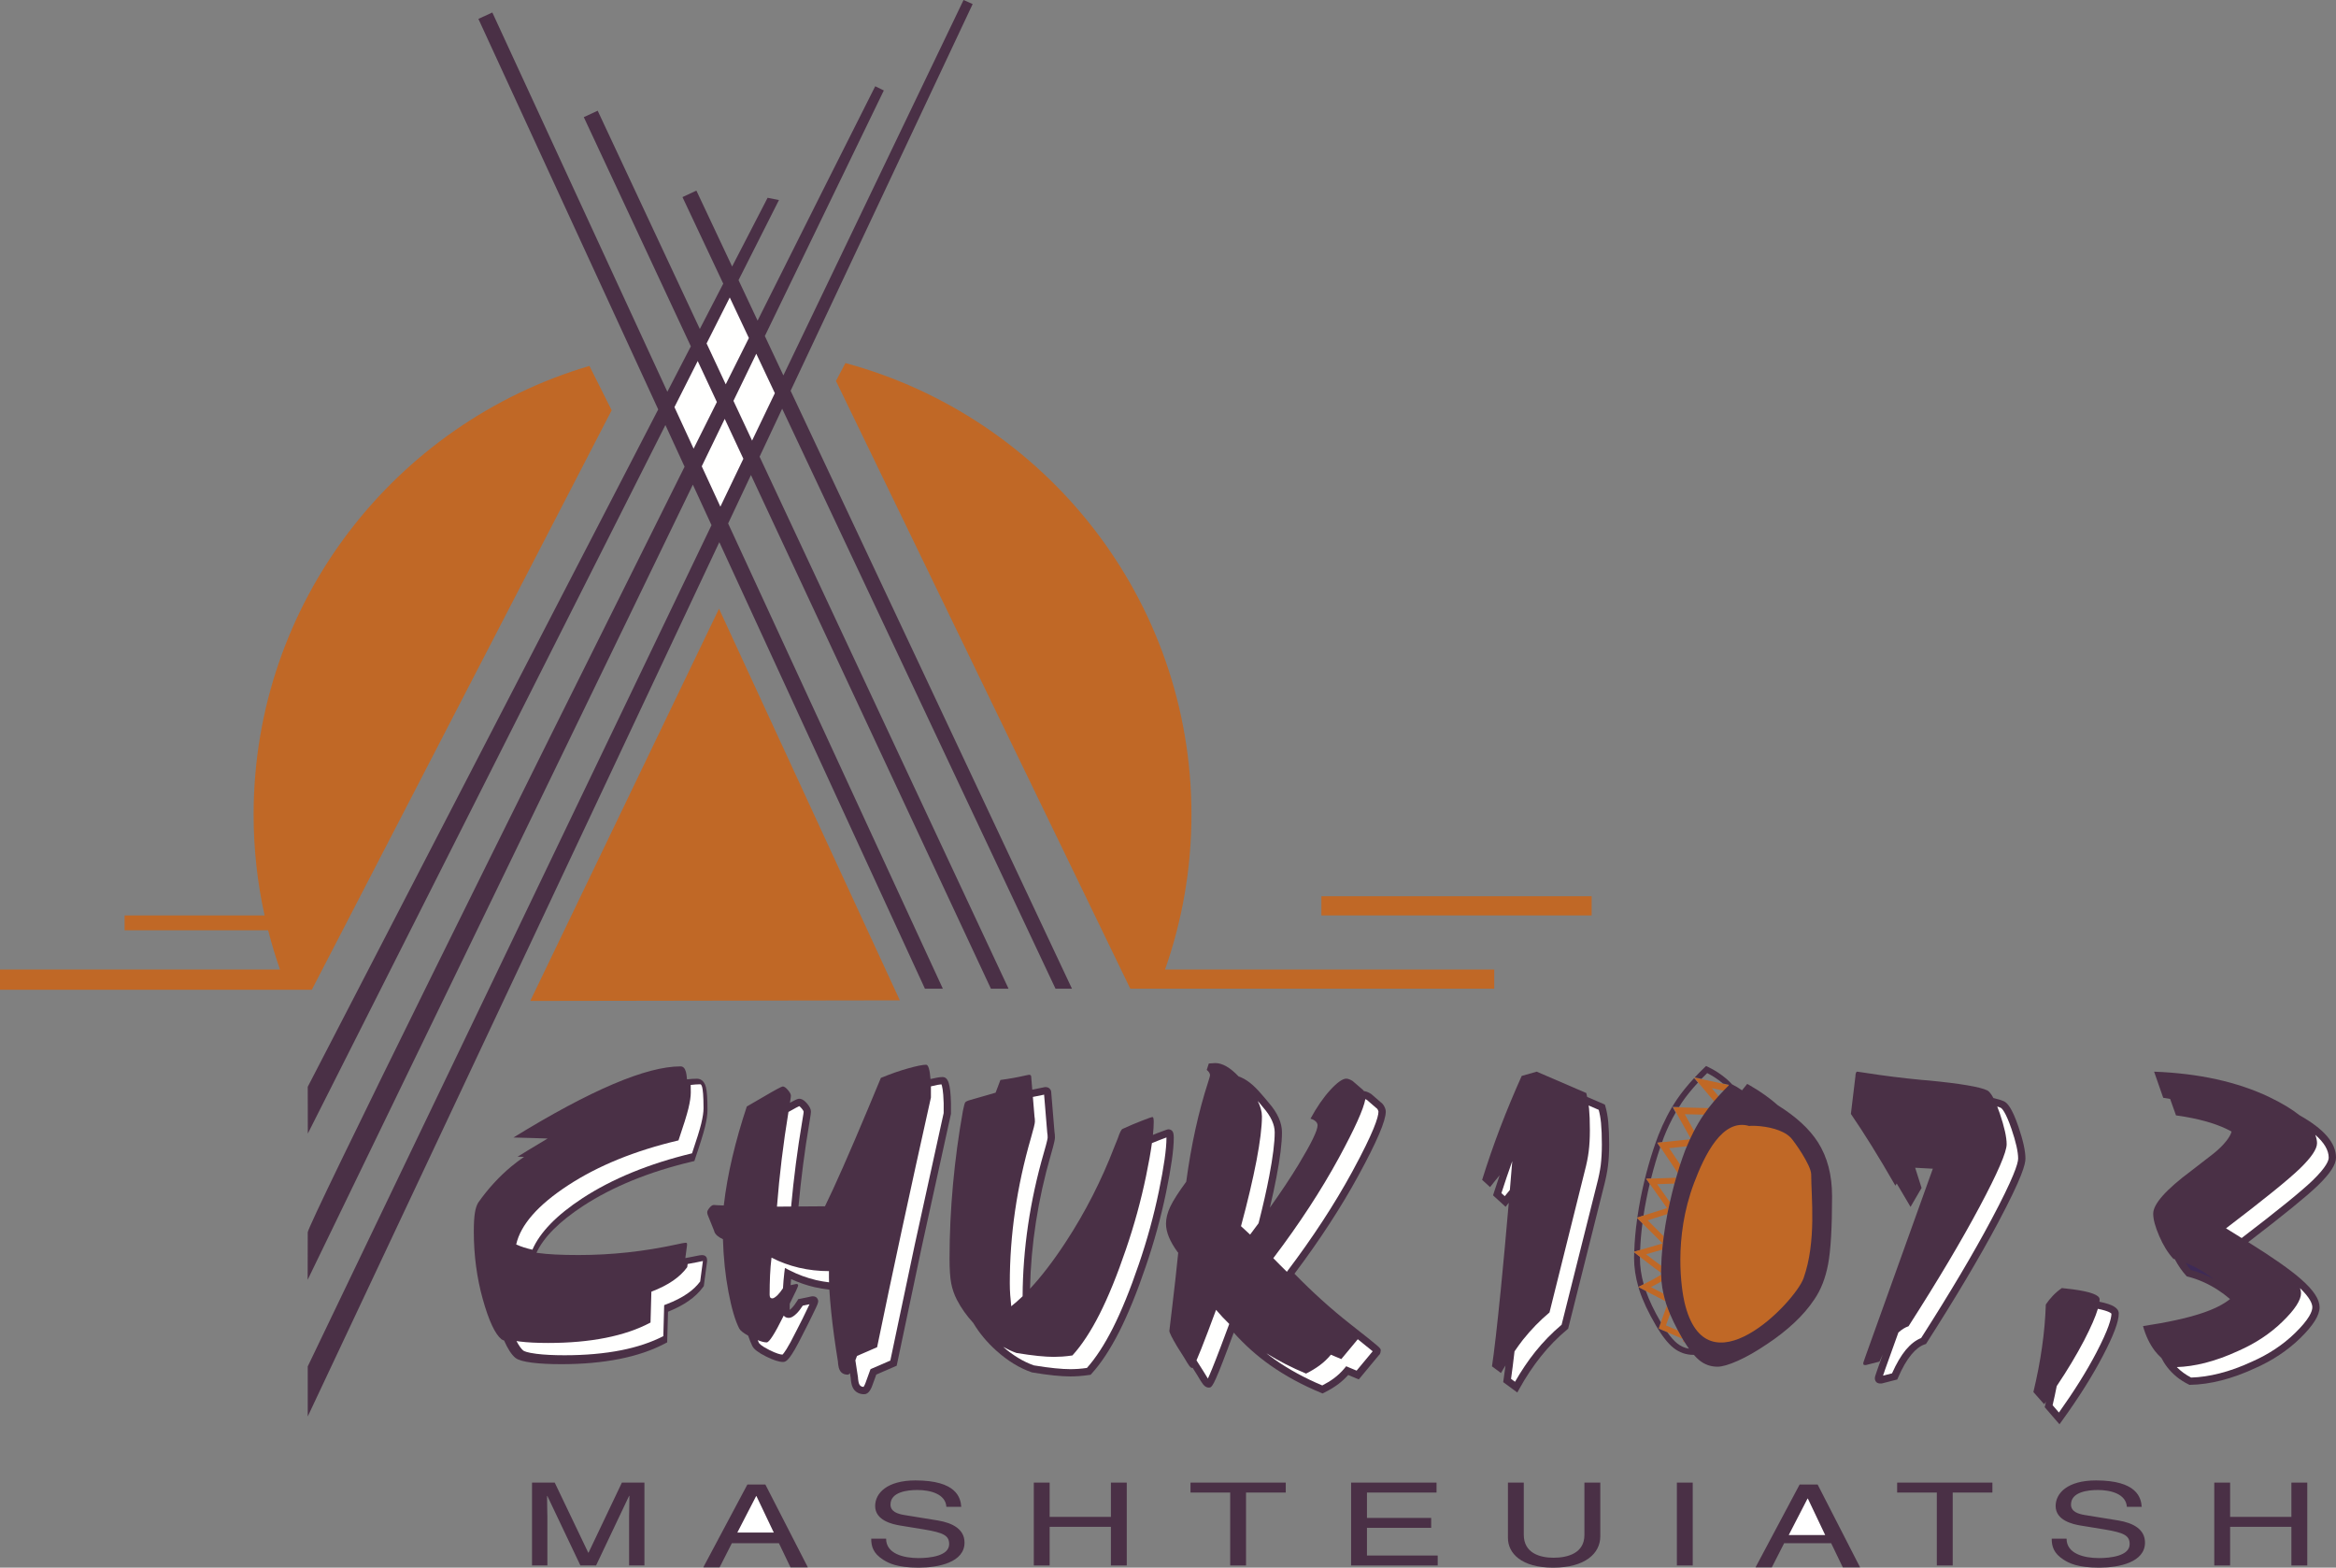 <svg xmlns="http://www.w3.org/2000/svg" width="228" height="153" viewBox="0 0 228 153"><rect x="0" y="0" width="228" height="153" fill="#808080" stroke="none"/><g fill="none" fill-rule="evenodd"><polygon fill="#4A3046" points="185.167 144.7 194.463 144.7 194.463 145.669 190.59 145.669 190.59 152.787 189.04 152.787 189.04 145.669 185.167 145.669"/><path fill="#4A3046" d="M207.588,147.064 C207.508,145.814 206.041,145.421 204.748,145.421 C203.778,145.421 202.135,145.611 202.135,146.841 C202.135,147.528 202.819,147.753 203.488,147.864 L206.758,148.395 C208.242,148.644 209.357,149.272 209.357,150.555 C209.357,152.472 206.841,153 204.877,153 C202.757,153 201.926,152.548 201.418,152.225 C200.445,151.604 200.253,150.927 200.253,150.173 L201.703,150.173 C201.703,151.636 203.396,152.065 204.863,152.065 C205.978,152.065 207.86,151.863 207.86,150.702 C207.86,149.859 207.302,149.588 205.418,149.272 L203.074,148.889 C202.325,148.767 200.636,148.395 200.636,146.985 C200.636,145.726 201.801,144.486 204.574,144.486 C208.577,144.486 208.974,146.174 209.037,147.064 L207.588,147.064 Z"/><polygon fill="#4A3046" points="223.646 144.7 225.197 144.7 225.197 152.787 223.646 152.787 223.646 149.015 217.666 149.015 217.666 152.787 216.12 152.787 216.12 144.7 217.666 144.7 217.666 148.045 223.646 148.045"/><path fill="#4A3046" d="M156.972,109.523 C156.915,108.939 156.819,108.412 156.687,107.961 L156.637,107.803 L156.486,107.737 L154.912,107.06 C154.885,106.931 154.858,106.795 154.824,106.678 L149.985,104.591 L148.523,105.008 C147.773,106.678 147.072,108.362 146.423,110.058 C145.776,111.755 145.191,113.454 144.661,115.15 L145.435,115.86 C145.712,115.503 146.026,115.114 146.369,114.705 C146.171,115.29 145.974,115.874 145.792,116.45 L145.727,116.662 L145.891,116.817 L146.668,117.523 L146.951,117.783 L147.188,117.479 C147.21,117.452 147.237,117.422 147.26,117.392 C146.99,120.512 146.732,123.343 146.48,125.881 C146.116,129.503 145.831,131.993 145.621,133.353 L146.5,134.003 C146.638,133.75 146.794,133.514 146.94,133.27 C146.869,133.82 146.805,134.296 146.748,134.679 L146.715,134.889 L146.886,135.017 L147.768,135.664 L148.093,135.905 L148.292,135.549 C148.924,134.4 149.638,133.33 150.408,132.367 C151.17,131.409 152.034,130.529 152.966,129.751 L153.055,129.677 L153.083,129.566 L156.544,115.78 C156.727,115.081 156.862,114.418 156.939,113.816 C157.02,113.197 157.058,112.484 157.058,111.701 C157.058,110.854 157.026,110.121 156.972,109.523"/><path fill="#FFFFFE" d="M146.869 116.745 146.542 116.447C146.869 115.42 147.226 114.377 147.6 113.331 147.52 114.291 147.443 115.224 147.367 116.138 147.198 116.343 147.023 116.552 146.869 116.745M156.236 113.727C156.159 114.298 156.032 114.929 155.852 115.606 155.852 115.61 152.72 128.093 152.417 129.293 151.483 130.082 150.616 130.964 149.847 131.928 149.132 132.821 148.474 133.808 147.869 134.859L147.482 134.572C147.581 133.9 147.693 132.999 147.822 131.89 148.089 131.507 148.352 131.125 148.636 130.767 149.424 129.78 150.287 128.886 151.235 128.093L154.676 114.295C154.858 113.612 154.987 112.972 155.061 112.375 155.137 111.776 155.176 111.089 155.176 110.308 155.176 109.461 155.149 108.748 155.095 108.169 155.085 108.071 155.066 107.986 155.055 107.893L156.038 108.317C156.14 108.69 156.217 109.113 156.264 109.592 156.319 110.165 156.346 110.875 156.346 111.701 156.346 112.454 156.307 113.137 156.236 113.727"/><path fill="#4A3046" d="M197.001,109.952 C196.359,108.075 195.904,107.652 195.62,107.499 C195.386,107.385 195.026,107.273 194.562,107.164 C194.353,106.774 194.155,106.525 193.971,106.424 C193.273,106.079 191.342,105.752 188.175,105.446 C187.937,105.432 187.748,105.419 187.612,105.402 C185.727,105.224 183.849,104.99 181.978,104.695 C181.546,104.626 181.307,104.591 181.269,104.591 C181.181,104.591 181.129,104.703 181.099,104.927 L181.099,105.005 L180.652,108.717 C181.274,109.625 181.953,110.662 182.679,111.832 C183.404,112.995 184.176,114.292 184.996,115.721 L185.122,115.502 C185.459,116.06 185.802,116.641 186.165,117.263 L186.472,117.791 L186.78,117.263 L187.472,116.075 L187.552,115.942 L187.503,115.792 L186.925,113.97 L188.65,114.063 L182.151,132.171 C182.052,132.461 181.978,132.668 181.931,132.802 C181.881,132.933 181.86,133.015 181.86,133.058 C181.86,133.114 181.865,133.155 181.889,133.182 C181.91,133.209 181.95,133.223 182.008,133.223 L182.132,133.223 L183.44,132.889 C183.547,132.644 183.653,132.414 183.763,132.193 L183.306,133.474 C183.302,133.479 183.234,133.682 183.234,133.682 C183.173,133.87 183.121,134.02 183.085,134.118 C183.016,134.305 182.991,134.409 182.991,134.501 C182.991,134.637 183.024,134.752 183.096,134.843 C183.173,134.955 183.321,135.025 183.494,135.025 L183.617,135.025 L183.662,135.025 L183.705,135.014 L185.008,134.679 L185.178,134.635 L185.248,134.476 C185.662,133.512 186.101,132.748 186.557,132.201 C186.986,131.685 187.426,131.35 187.862,131.207 L187.981,131.166 L188.051,131.059 C190.9,126.608 193.238,122.669 195.002,119.356 C197.408,114.83 197.688,113.602 197.688,113.074 C197.688,112.337 197.463,111.315 197.001,109.952"/><path fill="#FFFFFE" d="M194.369,119.026 C192.628,122.301 190.32,126.193 187.507,130.59 C186.987,130.795 186.486,131.18 186.008,131.75 C185.541,132.316 185.09,133.086 184.667,134.037 L183.788,134.26 C183.821,134.165 183.86,134.05 183.91,133.906 L183.975,133.706 C183.975,133.709 184.514,132.212 185.288,130.05 C185.612,129.759 185.942,129.549 186.28,129.437 C189.139,124.977 191.447,121.093 193.21,117.786 C194.973,114.481 195.855,112.443 195.855,111.678 C195.855,110.984 195.63,109.985 195.189,108.677 C195.1,108.426 195.017,108.199 194.935,107.991 C195.075,108.035 195.2,108.081 195.292,108.127 C195.38,108.175 195.743,108.48 196.325,110.179 C196.76,111.448 196.976,112.425 196.976,113.075 C196.976,113.557 196.523,114.98 194.369,119.026"/><path fill="#4A3046" d="M204.912,127.048 C204.921,126.965 204.929,126.886 204.929,126.815 C204.929,126.399 204.064,126.072 202.325,125.837 C201.863,125.78 201.507,125.739 201.242,125.711 C200.903,125.946 200.616,126.197 200.366,126.46 C200.111,126.725 199.885,127.009 199.677,127.315 C199.633,128.678 199.512,130.065 199.308,131.475 C199.111,132.885 198.828,134.348 198.465,135.861 L199.516,137.052 C199.577,136.967 199.627,136.888 199.687,136.806 C199.66,136.927 199.638,137.041 199.611,137.164 L199.566,137.339 L199.687,137.475 L200.714,138.666 L201.012,139.007 L201.275,138.641 C202.887,136.41 204.22,134.296 205.234,132.353 C206.286,130.347 206.797,128.987 206.797,128.2 C206.797,127.664 206.225,127.312 204.912,127.048"/><path fill="#FFFFFE" d="M204.602,132.03 C203.66,133.832 202.429,135.793 200.957,137.86 L200.341,137.147 C200.49,136.514 200.621,135.894 200.742,135.279 C201.791,133.714 202.687,132.22 203.423,130.808 C204.094,129.507 204.535,128.492 204.758,127.738 C205.841,127.957 206.052,128.17 206.083,128.214 C206.077,128.673 205.818,129.705 204.602,132.03"/><path fill="#4A3046" d="M224.602,124.859 C223.539,123.92 221.795,122.7 219.433,121.232 C222.839,118.624 225.13,116.761 226.221,115.71 C227.418,114.551 228,113.661 228,112.983 C228,111.547 226.827,110.187 224.449,108.853 C223.702,108.256 222.717,107.661 221.482,107.068 C218.367,105.585 214.625,104.76 210.246,104.592 L211.136,107.142 C211.373,107.175 211.587,107.218 211.812,107.256 L212.313,108.658 L212.384,108.86 L212.595,108.89 C214.488,109.163 216.07,109.595 217.296,110.173 C217.488,110.263 217.652,110.351 217.806,110.436 C217.746,110.684 217.587,110.974 217.334,111.307 C216.996,111.744 216.559,112.179 216.016,112.609 C215.502,113.012 214.79,113.564 213.883,114.259 C211.4,116.108 210.159,117.506 210.159,118.452 C210.159,119.009 210.357,119.738 210.746,120.634 C211.131,121.53 211.587,122.27 212.121,122.854 C212.17,122.868 212.219,122.887 212.271,122.902 C212.598,123.521 212.962,124.046 213.368,124.494 L213.439,124.573 L213.543,124.597 C214.544,124.851 215.523,125.285 216.46,125.889 C216.873,126.155 217.27,126.454 217.659,126.785 C217.015,127.307 216.089,127.776 214.839,128.186 C213.434,128.651 211.549,129.063 209.164,129.426 C209.428,130.371 209.813,131.18 210.324,131.849 C210.513,132.095 210.725,132.316 210.952,132.526 C211.125,132.848 211.312,133.156 211.527,133.433 C212.076,134.14 212.779,134.709 213.62,135.12 L213.697,135.159 L213.784,135.156 C214.735,135.14 215.752,134.995 216.801,134.728 C217.85,134.463 218.96,134.062 220.091,133.537 C221.787,132.791 223.27,131.808 224.498,130.612 C225.778,129.36 226.398,128.371 226.398,127.586 C226.398,126.815 225.811,125.924 224.602,124.859"/><path fill="#FFFFFE" d="M227.288,112.984 C227.288,113.246 227.085,113.884 225.724,115.203 C224.633,116.255 222.295,118.152 218.792,120.829 C218.312,120.526 217.809,120.211 217.266,119.883 C220.949,117.078 223.347,115.138 224.471,114.054 C225.586,112.972 226.148,112.148 226.148,111.577 C226.148,111.301 226.08,111.029 225.978,110.755 C226.837,111.506 227.288,112.252 227.288,112.984"/><path fill="#3E2A56" d="M213.31,123.248 C213.94,123.496 214.554,123.805 215.159,124.19 C215.46,124.384 215.757,124.603 216.049,124.826 C215.329,124.444 214.587,124.149 213.834,123.947 C213.653,123.739 213.477,123.502 213.31,123.248"/><path fill="#FFFFFE" d="M223.998,130.108 C222.834,131.243 221.421,132.18 219.8,132.893 C218.702,133.403 217.633,133.788 216.625,134.041 C215.661,134.288 214.736,134.421 213.861,134.447 C213.329,134.173 212.859,133.832 212.461,133.425 C213.326,133.398 214.246,133.264 215.214,133.02 C216.257,132.753 217.339,132.365 218.454,131.849 C220.136,131.111 221.578,130.159 222.779,128.986 C223.982,127.817 224.586,126.892 224.586,126.209 C224.586,126.056 224.551,125.891 224.487,125.719 C225.465,126.657 225.69,127.246 225.69,127.585 C225.69,127.985 225.396,128.743 223.998,130.108"/><path fill="#4A3046" d="M61.401 152.787 61.401 148.01C61.401 147.775 61.432 146.751 61.432 145.996L61.401 145.996 58.178 152.787 56.649 152.787 53.426 146.008 53.394 146.008C53.394 146.751 53.426 147.775 53.426 148.01L53.426 152.787 51.927 152.787 51.927 144.7 54.144 144.7 57.414 151.536 57.445 151.536 60.698 144.7 62.899 144.7 62.899 152.787 61.401 152.787ZM92.369 147.064C92.29 145.814 90.823 145.421 89.531 145.421 88.558 145.421 86.915 145.611 86.915 146.841 86.915 147.528 87.602 147.753 88.271 147.864L91.54 148.395C93.022 148.644 94.14 149.272 94.14 150.555 94.14 152.472 91.622 153 89.658 153 87.537 153 86.708 152.548 86.199 152.225 85.225 151.604 85.034 150.927 85.034 150.173L86.486 150.173C86.486 151.636 88.176 152.065 89.644 152.065 90.758 152.065 92.641 151.863 92.641 150.702 92.641 149.859 92.082 149.588 90.201 149.272L87.856 148.889C87.108 148.767 85.417 148.395 85.417 146.985 85.417 145.726 86.582 144.486 89.356 144.486 93.359 144.486 93.757 146.174 93.821 147.064L92.369 147.064Z"/><polygon fill="#4A3046" points="108.428 144.7 109.975 144.7 109.975 152.787 108.428 152.787 108.428 149.015 102.448 149.015 102.448 152.787 100.902 152.787 100.902 144.7 102.448 144.7 102.448 148.045 108.428 148.045"/><polygon fill="#4A3046" points="116.197 144.7 125.493 144.7 125.493 145.669 121.616 145.669 121.616 152.787 120.07 152.787 120.07 145.669 116.197 145.669"/><polygon fill="#4A3046" points="140.323 152.787 131.871 152.787 131.871 144.7 140.21 144.7 140.21 145.669 133.42 145.669 133.42 148.146 139.686 148.146 139.686 149.113 133.42 149.113 133.42 151.817 140.323 151.817"/><path fill="#4A3046" d="M156.192,144.7 L156.192,149.949 C156.192,151.604 154.722,153 151.583,153 C148.503,153 147.179,151.604 147.179,150.097 L147.179,144.7 L148.726,144.7 L148.726,149.791 C148.726,151.546 150.242,152.032 151.629,152.032 C153.05,152.032 154.643,151.571 154.643,149.812 L154.643,144.7 L156.192,144.7 Z"/><polygon fill="#4A3046" points="163.668 152.787 165.216 152.787 165.216 144.699 163.668 144.699"/><path fill="#4A3046" d="M68.495,122.495 C68.416,122.495 68.273,122.508 67.543,122.663 C67.326,122.713 67.107,122.746 66.891,122.788 L67.056,121.538 L67.056,121.416 C67.056,121.361 67.046,121.328 67.026,121.315 C67.006,121.3 66.962,121.292 66.894,121.292 C66.813,121.292 66.519,121.348 66.018,121.457 C62.855,122.144 59.679,122.488 56.489,122.488 C54.779,122.488 53.448,122.423 52.499,122.286 C52.451,122.281 52.408,122.27 52.361,122.265 C53.061,120.757 54.577,119.227 56.91,117.7 C59.799,115.811 63.389,114.349 67.578,113.36 L67.771,113.318 L67.832,113.131 C68.331,111.671 68.649,110.641 68.81,109.988 C68.974,109.308 69.053,108.767 69.053,108.331 C69.053,107.237 69.003,106.508 68.9,106.105 C68.715,105.386 68.273,105.28 68.026,105.28 C67.72,105.28 67.391,105.303 67.052,105.342 C67.029,105.045 66.997,104.801 66.954,104.638 C66.86,104.266 66.683,104.077 66.426,104.077 C64.743,104.077 62.545,104.656 59.829,105.814 C57.113,106.97 53.877,108.704 50.117,111.018 C50.674,111.031 51.291,111.048 51.97,111.069 C52.438,111.083 52.937,111.099 53.451,111.116 C52.824,111.488 52.187,111.867 51.531,112.271 L50.519,112.891 C50.519,112.891 50.839,112.902 51.146,112.908 C50.714,113.211 50.298,113.519 49.91,113.842 C48.707,114.844 47.627,116.021 46.674,117.376 C46.523,117.621 46.416,117.96 46.348,118.392 C46.278,118.826 46.245,119.429 46.245,120.2 C46.245,122.503 46.537,124.701 47.12,126.793 C47.705,128.886 48.311,130.188 48.936,130.704 C49.001,130.751 49.094,130.795 49.201,130.835 C49.559,131.647 49.924,132.215 50.31,132.529 C50.597,132.745 51.113,132.889 51.948,132.996 C52.708,133.091 53.66,133.141 54.778,133.141 C56.846,133.141 58.752,132.971 60.445,132.635 C62.149,132.3 63.659,131.783 64.936,131.106 L65.118,131.01 L65.124,130.803 L65.2,128.022 C65.968,127.711 66.634,127.367 67.17,126.995 C67.771,126.583 68.265,126.11 68.639,125.592 L68.692,125.521 L68.704,125.433 L69.009,123.138 L69.013,123.114 L69.013,123.09 L69.013,122.97 C69.013,122.75 68.913,122.636 68.829,122.579 C68.72,122.503 68.594,122.495 68.495,122.495"/><path fill="#FFFFFE" d="M68.351 105.823C68.442 105.823 68.501 105.983 68.536 106.117 68.595 106.352 68.667 106.899 68.667 108.169 68.667 108.543 68.592 109.046 68.443 109.661 68.298 110.255 67.993 111.239 67.545 112.561 63.359 113.569 59.758 115.043 56.844 116.947 54.321 118.6 52.695 120.281 51.965 121.967 51.376 121.836 50.843 121.669 50.382 121.456 50.816 119.534 52.503 117.61 55.441 115.688 58.379 113.766 61.973 112.304 66.222 111.3 66.711 109.868 67.033 108.829 67.19 108.187 67.345 107.545 67.423 107.022 67.423 106.615 67.423 106.35 67.42 106.107 67.414 105.888 67.742 105.85 68.059 105.823 68.351 105.823M68.338 125.072C68.016 125.504 67.601 125.903 67.089 126.252 66.548 126.63 65.86 126.98 65.047 127.293L64.826 127.377 64.819 127.613 64.743 130.407C63.568 131.008 62.189 131.472 60.631 131.78 58.984 132.106 57.124 132.27 55.102 132.27 54.017 132.27 53.093 132.223 52.363 132.13 51.426 132.013 51.152 131.868 51.076 131.813 50.901 131.669 50.674 131.388 50.411 130.883 50.512 130.898 50.607 130.915 50.719 130.928 51.473 131.023 52.401 131.07 53.503 131.07 55.555 131.07 57.42 130.905 59.1 130.573 60.778 130.241 62.244 129.743 63.493 129.077L63.576 126.067C64.416 125.744 65.122 125.384 65.692 124.991 66.263 124.597 66.724 124.158 67.077 123.669L67.116 123.365C67.418 123.308 67.72 123.259 68.019 123.193 68.302 123.133 68.483 123.098 68.605 123.073L68.338 125.072Z"/><path fill="#4A3046" d="M91.991,105.117 C91.736,105.117 91.347,105.181 90.82,105.31 C90.748,104.387 90.606,103.916 90.39,103.916 C90.077,103.916 89.501,104.03 88.664,104.262 C87.826,104.493 86.93,104.807 85.976,105.2 C85.703,105.864 85.294,106.845 84.749,108.144 C82.883,112.602 81.472,115.797 80.519,117.731 L77.934,117.749 C78.186,115.033 78.532,112.312 78.987,109.636 C79.131,108.789 79.151,108.59 79.151,108.502 C79.151,108.261 79.03,108.008 78.772,107.705 C78.599,107.502 78.331,107.235 78.003,107.235 C77.908,107.235 77.805,107.242 77.101,107.631 C77.162,107.248 77.196,107.019 77.196,106.948 C77.196,106.8 77.096,106.61 76.9,106.38 C76.704,106.151 76.538,106.036 76.403,106.036 C76.294,106.036 75.651,106.38 74.475,107.073 C73.825,107.453 73.297,107.759 72.89,107.991 C72.332,109.671 71.862,111.318 71.48,112.933 C71.098,114.547 70.82,116.119 70.642,117.652 C70.452,117.652 70.247,117.644 70.029,117.627 C69.811,117.611 69.689,117.603 69.661,117.603 C69.54,117.603 69.402,117.693 69.252,117.876 C69.103,118.056 69.028,118.198 69.028,118.302 C69.028,118.354 69.031,118.398 69.039,118.438 C69.045,118.476 69.055,118.516 69.068,118.554 L69.703,120.132 C69.703,120.145 69.709,120.173 69.723,120.214 C69.832,120.495 70.111,120.741 70.561,120.943 C70.615,122.769 70.795,124.485 71.1,126.091 C71.403,127.694 71.754,128.883 72.148,129.655 C72.248,129.857 72.547,130.092 73.021,130.355 C73.151,130.737 73.288,131.09 73.43,131.369 C73.588,131.687 74.014,132.013 74.767,132.389 C75.488,132.748 76.032,132.925 76.432,132.925 C76.753,132.925 77.121,132.718 78.378,130.18 C78.625,129.683 78.817,129.306 78.963,129.027 C78.969,129.017 79.621,127.67 79.621,127.67 C79.819,127.253 79.858,127.105 79.858,126.991 L79.858,126.947 L79.848,126.908 C79.799,126.711 79.69,126.619 79.605,126.575 C79.523,126.531 79.431,126.515 79.321,126.515 C79.262,126.515 79.186,126.52 78.795,126.616 C78.549,126.672 78.308,126.725 78.074,126.764 L77.912,126.79 L77.829,126.933 C77.642,127.241 77.448,127.498 77.248,127.694 C77.173,127.766 77.119,127.812 77.074,127.846 C77.074,127.641 77.078,127.443 77.081,127.241 C77.362,126.668 77.569,126.239 77.7,125.965 C77.835,125.679 77.903,125.505 77.903,125.437 C77.889,125.381 77.868,125.349 77.842,125.335 C77.815,125.319 77.776,125.312 77.722,125.312 C77.682,125.312 77.533,125.345 77.28,125.405 C77.239,125.414 77.204,125.419 77.165,125.428 C77.183,125.235 77.196,125.031 77.214,124.837 C77.94,125.171 78.705,125.437 79.501,125.624 C79.974,125.734 80.458,125.81 80.947,125.867 C80.984,126.493 81.044,127.222 81.132,128.08 C81.281,129.53 81.5,131.135 81.787,132.9 C81.787,132.982 81.799,133.105 81.826,133.27 C81.909,133.868 82.216,134.165 82.747,134.165 C82.816,134.165 82.887,134.108 82.958,134.018 C82.983,134.179 83.006,134.337 83.033,134.501 C83.037,134.599 83.049,134.72 83.077,134.881 C83.217,135.915 83.932,136.074 84.345,136.074 C84.808,136.074 85.055,135.509 85.237,134.957 C85.347,134.637 85.442,134.375 85.527,134.156 L87.351,133.365 L87.519,133.291 C87.519,133.288 87.557,133.11 87.557,133.11 L89.967,121.68 L92.808,108.745 L92.817,108.706 L92.817,108.668 L92.817,107.669 C92.765,105.781 92.548,105.117 91.991,105.117"/><path fill="#3E2A56" d="M79.341,127.219 C79.33,127.222 79.333,127.222 79.333,127.222 C79.335,127.222 79.339,127.219 79.341,127.219"/><path fill="#FFFFFE" d="M78.01 107.956C78.046 107.978 78.115 108.03 78.229 108.164 78.433 108.401 78.439 108.499 78.439 108.502 78.439 108.537 78.422 108.716 78.284 109.518 77.824 112.234 77.471 114.997 77.216 117.756L75.834 117.764C76.074 114.672 76.451 111.593 76.956 108.524 77.631 108.139 77.903 108.002 78.01 107.956M77.746 128.2C77.956 127.995 78.157 127.73 78.349 127.43 78.549 127.394 78.753 127.353 78.962 127.304 78.982 127.298 78.994 127.296 79.012 127.291 79 127.318 78.992 127.337 78.976 127.367 78.978 127.367 78.328 128.711 78.328 128.711 78.184 128.983 77.99 129.367 77.741 129.866 76.845 131.674 76.484 132.108 76.372 132.209 76.163 132.198 75.786 132.106 75.085 131.756 74.26 131.343 74.097 131.114 74.067 131.052 74.029 130.978 73.993 130.879 73.955 130.797 74.314 130.939 74.611 131.016 74.832 131.016 75.075 131.016 75.618 130.169 76.459 128.47 76.472 128.443 76.483 128.424 76.497 128.397 76.565 128.489 76.709 128.625 76.981 128.625 77.206 128.625 77.443 128.495 77.746 128.2M79.663 124.937C78.748 124.72 77.875 124.4 77.066 123.982L76.611 123.75 76.548 124.253C76.491 124.728 76.451 125.223 76.422 125.728 76.253 125.984 76.079 126.214 75.897 126.395 75.674 126.611 75.502 126.72 75.381 126.72 75.286 126.72 75.219 126.689 75.179 126.63 75.138 126.566 75.118 126.476 75.118 126.353 75.118 125.706 75.132 125.078 75.158 124.478 75.186 123.876 75.234 123.297 75.302 122.743 76.14 123.177 77.035 123.502 77.982 123.727 78.93 123.947 79.905 124.059 80.908 124.059L80.908 124.726C80.908 124.854 80.912 125.007 80.918 125.152 80.493 125.1 80.074 125.031 79.663 124.937M92.104 108.63 89.273 121.53 86.898 132.788 85.103 133.566 84.968 133.627 84.914 133.764C84.817 134.009 84.698 134.337 84.563 134.731 84.428 135.14 84.331 135.298 84.284 135.359 84.027 135.342 83.842 135.227 83.779 134.774 83.747 134.577 83.743 134.489 83.743 134.454L83.743 134.427 83.737 134.397C83.647 133.836 83.564 133.293 83.487 132.764 83.545 132.603 83.599 132.461 83.645 132.338L85.608 131.485C86.33 127.968 87.134 124.158 88.019 120.052 88.905 115.944 89.852 111.634 90.861 107.115L90.861 106.115C90.86 106.085 90.859 106.057 90.857 106.028 91.39 105.894 91.706 105.842 91.886 105.828 91.945 105.96 92.069 106.38 92.106 107.679 92.104 107.672 92.104 108.456 92.104 108.63"/><path fill="#4A3046" d="M114.519,110.594 C114.442,110.318 114.234,110.22 114.063,110.22 C113.978,110.22 113.917,110.22 112.955,110.591 C112.817,110.644 112.671,110.707 112.529,110.764 C112.579,110.283 112.607,109.86 112.607,109.51 C112.607,109.332 112.597,109.21 112.576,109.133 C112.555,109.058 112.518,109.02 112.464,109.02 C112.408,109.02 112.081,109.138 111.483,109.368 C110.885,109.597 110.243,109.868 109.564,110.179 C109.442,110.234 109.285,110.545 109.095,111.114 C108.972,111.437 108.863,111.708 108.767,111.927 C107.503,115.215 105.926,118.305 104.04,121.189 C102.827,123.046 101.659,124.57 100.533,125.777 C100.625,121.457 101.304,117.065 102.566,112.706 C102.92,111.493 102.965,111.171 102.965,111.022 C102.965,110.909 102.96,110.804 102.953,110.716 C102.946,110.63 102.933,110.543 102.92,110.454 C102.922,110.485 102.6,106.582 102.6,106.582 C102.6,106.475 102.547,106.352 102.447,106.249 C102.377,106.177 102.249,106.096 102.041,106.096 C102.001,106.096 101.984,106.096 101.663,106.164 C101.363,106.233 101.056,106.292 100.752,106.35 L100.645,105.058 C100.645,105.017 100.627,104.98 100.594,104.943 C100.56,104.911 100.51,104.894 100.442,104.894 C100.429,104.894 100.327,104.916 100.138,104.953 C99.312,105.145 98.481,105.293 97.644,105.402 L97.175,106.642 L94.714,107.352 C94.415,107.434 94.243,107.522 94.195,107.609 C94.147,107.697 94.075,107.97 93.981,108.429 C93.56,110.772 93.237,113.161 93.014,115.6 C92.791,118.038 92.678,120.446 92.678,122.828 C92.678,123.884 92.732,124.692 92.84,125.256 C92.951,125.815 93.133,126.348 93.391,126.848 C93.803,127.648 94.342,128.405 94.996,129.121 C95.571,130.082 96.318,130.992 97.247,131.825 C98.355,132.819 99.517,133.529 100.698,133.935 L100.726,133.946 L100.756,133.949 C101.572,134.086 102.291,134.184 102.895,134.245 C103.521,134.305 104.032,134.337 104.459,134.337 C104.708,134.337 104.985,134.326 105.307,134.305 C105.627,134.281 105.969,134.245 106.323,134.193 L106.448,134.174 L106.534,134.079 C107.463,133.062 108.376,131.672 109.247,129.95 C110.111,128.244 110.978,126.113 111.824,123.622 C112.641,121.241 113.309,118.813 113.808,116.404 C114.315,113.953 114.562,112.205 114.562,111.061 C114.562,110.851 114.549,110.703 114.519,110.594"/><path fill="#FFFFFE" d="M101.819 106.855C101.855 106.845 101.879 106.841 101.907 106.833 101.974 107.661 102.213 110.543 102.213 110.543 102.229 110.64 102.238 110.711 102.244 110.779 102.25 110.845 102.253 110.927 102.253 111.023 102.253 111.072 102.226 111.329 101.882 112.508 100.529 117.179 99.834 121.888 99.809 126.512 99.434 126.873 99.065 127.2 98.701 127.488 98.66 127.134 98.626 126.768 98.6 126.389 98.572 126.009 98.559 125.623 98.559 125.231 98.559 120.533 99.248 115.805 100.624 111.053 100.881 110.173 101.009 109.644 101.009 109.466 101.009 109.36 101.006 109.269 100.999 109.193 100.992 109.12 100.983 109.041 100.969 108.961L100.811 107.059C101.15 106.998 101.487 106.929 101.819 106.855M113.11 116.259C112.618 118.638 111.958 121.041 111.15 123.395 110.314 125.857 109.46 127.954 108.611 129.633 107.795 131.245 106.946 132.543 106.088 133.507 105.801 133.548 105.52 133.581 105.258 133.599 104.955 133.619 104.691 133.627 104.459 133.627 104.056 133.627 103.567 133.599 102.966 133.539 102.387 133.482 101.694 133.387 100.908 133.258 99.891 132.906 98.882 132.291 97.908 131.45 98.34 131.687 98.773 131.896 99.214 132.048 100.028 132.182 100.734 132.277 101.331 132.338 101.93 132.398 102.437 132.428 102.859 132.428 103.103 132.428 103.378 132.417 103.682 132.398 103.988 132.376 104.317 132.341 104.671 132.288 105.583 131.286 106.471 129.937 107.33 128.238 108.188 126.539 109.041 124.444 109.887 121.954 110.704 119.571 111.362 117.179 111.859 114.776 112.118 113.532 112.308 112.465 112.431 111.566 112.699 111.455 112.962 111.345 113.212 111.253 113.515 111.132 113.714 111.061 113.849 111.013 113.849 111.029 113.85 111.042 113.85 111.061 113.85 112.143 113.602 113.891 113.11 116.259"/><path fill="#4A3046" d="M131.719,129.169 C129.873,127.717 128.069,126.08 126.344,124.313 C128.795,121.051 130.904,117.818 132.602,114.699 C134.387,111.422 135.255,109.392 135.255,108.496 C135.255,108.346 135.211,108.185 135.12,108.005 C135.03,107.822 134.908,107.678 134.761,107.576 L134.788,107.598 L133.849,106.784 L133.827,106.767 L133.802,106.751 C133.673,106.67 133.544,106.607 133.414,106.557 C133.309,106.519 133.217,106.5 133.123,106.489 C133.073,106.418 133.019,106.355 132.958,106.311 L132.013,105.498 C131.904,105.429 131.796,105.375 131.689,105.337 C131.579,105.293 131.486,105.273 131.404,105.273 C131.039,105.273 130.516,105.645 129.838,106.382 C129.162,107.123 128.517,108.057 127.907,109.183 C128.11,109.237 128.278,109.318 128.404,109.436 C128.532,109.551 128.599,109.685 128.599,109.832 C128.599,110.335 127.978,111.608 126.739,113.658 C125.948,114.961 125.006,116.373 123.943,117.865 C124.193,116.818 124.405,115.829 124.58,114.912 C124.943,113.03 125.124,111.554 125.124,110.517 C125.124,109.582 124.695,108.613 123.844,107.641 C123.676,107.447 123.545,107.29 123.451,107.169 L123.437,107.15 L123.421,107.133 C123.366,107.079 123.279,106.979 123.162,106.836 C122.36,105.877 121.613,105.293 120.896,105.063 C120.075,104.193 119.311,103.753 118.609,103.753 C118.531,103.753 118.416,103.76 118.275,103.775 C118.136,103.788 118.036,103.796 117.982,103.796 L117.779,104.421 C117.872,104.49 117.952,104.572 118.014,104.668 C118.072,104.763 118.103,104.856 118.103,104.95 C118.103,105.006 118.043,105.221 117.919,105.604 C116.971,108.521 116.262,111.765 115.779,115.332 C115.021,116.366 114.5,117.176 114.221,117.769 C113.944,118.359 113.805,118.912 113.805,119.429 C113.805,120.244 114.181,121.166 114.939,122.2 C114.95,122.21 114.972,122.232 114.999,122.26 C114.82,124.024 114.63,125.733 114.43,127.388 C114.23,129.044 114.132,129.879 114.132,129.891 C114.132,130.054 114.385,130.562 114.892,131.417 C115.18,131.866 115.4,132.212 115.549,132.455 C115.812,132.904 115.991,133.189 116.092,133.322 C116.197,133.449 116.29,133.515 116.372,133.515 C116.378,133.515 116.389,133.495 116.4,133.49 C116.592,133.796 116.845,134.195 116.845,134.195 C117.111,134.653 117.301,134.949 117.416,135.097 C117.48,135.176 117.675,135.424 117.971,135.424 C118.284,135.424 118.403,135.424 119.823,131.652 C120.05,131.035 120.246,130.508 120.416,130.063 C121.471,131.242 122.657,132.312 123.971,133.239 C125.443,134.276 127.118,135.186 128.94,135.937 L129.091,136 L129.234,135.926 C129.739,135.675 130.206,135.394 130.624,135.085 C130.975,134.823 131.294,134.52 131.591,134.195 L132.377,134.526 L132.623,134.626 L132.791,134.424 L134.579,132.267 L134.502,132.335 C134.617,132.262 134.694,132.147 134.734,132.007 C134.755,131.917 134.764,131.855 134.764,131.797 C134.764,131.567 134.764,131.567 131.719,129.169"/><path fill="#FFFFFE" d="M134.321 108.134 134.338 108.144 134.354 108.155C134.403 108.191 134.447 108.245 134.483 108.32 134.538 108.434 134.541 108.488 134.541 108.496 134.541 109.024 134.096 110.466 131.979 114.363 130.255 117.526 128.11 120.809 125.602 124.122 125.157 123.691 124.718 123.248 124.278 122.795 126.816 119.446 128.952 116.172 130.691 112.979 132.233 110.138 133.09 108.24 133.261 107.27 133.31 107.292 133.359 107.314 133.409 107.344L134.321 108.134ZM123.306 108.103C124.041 108.944 124.415 109.755 124.415 110.518 124.415 111.509 124.234 112.943 123.883 114.778 123.618 116.166 123.267 117.709 122.839 119.386 122.567 119.755 122.302 120.118 122.014 120.494L121.125 119.673C121.773 117.283 122.273 115.159 122.635 113.29 122.99 111.426 123.168 109.982 123.168 108.963 123.168 108.472 123.02 107.967 122.757 107.456 122.808 107.518 122.856 107.571 122.899 107.61 122.998 107.74 123.135 107.904 123.306 108.103M119.158 131.409C118.427 133.334 118.07 134.179 117.892 134.545 117.809 134.421 117.677 134.211 117.457 133.835 117.452 133.824 116.79 132.781 116.79 132.781 116.79 132.775 116.785 132.772 116.782 132.766 117.04 132.18 117.405 131.259 117.892 129.975 118.218 129.08 118.488 128.367 118.691 127.839 119.097 128.32 119.531 128.777 119.979 129.215L119.96 129.264C119.754 129.792 119.484 130.514 119.158 131.409M132.409 133.771 131.637 133.448 131.393 133.343 131.225 133.545C130.921 133.911 130.574 134.238 130.195 134.52 129.858 134.771 129.469 135.003 129.058 135.216 127.347 134.498 125.773 133.641 124.382 132.66 124.113 132.474 123.858 132.273 123.602 132.076 124.791 132.819 126.081 133.483 127.476 134.059 127.965 133.815 128.409 133.545 128.811 133.25 129.212 132.952 129.574 132.608 129.898 132.217L130.915 132.644 132.524 130.707C133.366 131.377 133.783 131.719 133.978 131.882L132.409 133.771Z"/><path fill="#4A3046" d="M46.693,1.844 L64.244,39.96 C50.969,65.623 30.037,106.069 30.037,106.069 L30.044,110.635 L64.946,41.484 L66.817,45.551 C50.06,79.13 30.037,119.523 30.037,120.271 C30.037,120.785 30.028,124.905 30.028,124.905 L67.625,47.303 L69.445,51.255 L30.037,133.36 L30.037,138.243 L70.208,52.915 L90.275,96.495 L92.025,96.495 L71.068,51.089 L73.295,46.361 L96.715,96.495 L98.437,96.495 L74.138,44.571 L76.342,39.887 L103.02,96.495 L104.627,96.495 L77.166,38.139 L94.934,0.397 L94.045,0 L76.46,36.64 L74.651,32.796 L86.263,8.829 L85.424,8.418 C82.667,13.878 78.617,21.948 73.943,31.292 L72.083,27.34 L76.027,19.526 L74.92,19.304 C74.853,19.437 73.563,21.937 71.457,26.01 L67.97,18.602 L66.611,19.236 L70.591,27.683 C69.895,29.032 69.129,30.513 68.305,32.107 L58.335,10.805 L56.98,11.433 L67.429,33.802 C66.701,35.208 65.934,36.693 65.135,38.235 L48.053,1.22 L46.693,1.844 Z"/><polygon fill="#FFFFFE" points="70.311 49.449 68.493 45.51 70.735 40.88 72.554 44.775"/><path fill="#FFFFFE" d="M67.698 43.788 65.827 39.735 68.099 35.236 69.969 39.24C69.221 40.736 68.463 42.253 67.698 43.788M71.227 29.033 73.092 32.991C72.354 34.469 71.599 35.979 70.834 37.51L68.965 33.518 71.227 29.033Z"/><polygon fill="#FFFFFE" points="71.587 39.122 73.815 34.524 75.628 38.372 73.405 43.003"/><polygon fill="#C06826" points="51.756 97.689 87.826 97.63 70.178 59.41"/><path fill="#C06826" d="M24.753 79.499C24.753 82.88 25.123 86.174 25.824 89.345L12.161 89.345 12.161 90.792 26.171 90.792C26.503 92.093 26.887 93.371 27.329 94.624L0 94.624 0 96.597 28.076 96.597 30.436 96.597 59.7 40.043 57.53 35.714C38.579 41.298 24.753 58.785 24.753 79.499M113.711 94.624C115.378 89.889 116.289 84.8 116.289 79.499 116.289 58.425 101.975 40.69 82.515 35.434L81.592 37.178 110.303 96.46 110.303 96.498 145.842 96.498 145.842 94.624 113.711 94.624Z"/><polygon fill="#C06826" points="128.973 89.345 155.349 89.345 155.349 87.472 128.973 87.472"/><path fill="#4A3046" d="M160.06 122.756C160.06 122.727 160.063 122.693 160.063 122.662 159.995 122.606 159.928 122.557 159.878 122.516L159.505 122.218C159.502 122.396 159.489 122.583 159.489 122.756 159.489 123.707 159.636 124.66 159.911 125.602L160.389 125.364C160.404 125.357 160.417 125.351 160.431 125.343 160.189 124.485 160.06 123.62 160.06 122.756ZM160.082 121.994C160.113 121.177 160.186 120.312 160.307 119.398L160.087 119.176 159.802 118.889C159.632 120.058 159.537 121.148 159.508 122.161L159.977 122.024 160.082 121.994ZM160.409 118.638C160.489 118.116 160.582 117.581 160.692 117.031 160.791 116.523 160.901 116.027 161.016 115.535L160.972 115.472 160.669 115.043 161.147 115.027C161.412 113.973 161.711 112.957 162.045 111.979L162.005 111.916 161.746 111.528 162.211 111.479 162.224 111.476C162.279 111.321 162.335 111.156 162.392 111.001 162.73 110.138 163.12 109.33 163.551 108.581L163.483 108.461 163.244 108.03 163.741 108.04 163.878 108.043C163.967 107.901 164.054 107.757 164.144 107.62 164.587 106.969 165.12 106.311 165.728 105.656L165.356 105.217C164.713 105.912 164.142 106.61 163.672 107.303 162.977 108.332 162.368 109.51 161.862 110.798 161.147 112.684 160.565 114.743 160.131 116.923 160.003 117.578 159.9 118.212 159.808 118.832L160.202 118.706 160.409 118.638Z"/><path fill="#C06826" d="M160.64 126 162.549 126.996C162.474 126.75 162.411 126.501 162.357 126.256L161.136 125.619C161.576 125.395 161.909 125.209 162.166 125.057 162.148 124.84 162.136 124.625 162.131 124.409 161.73 124.66 161.06 125.03 160.431 125.342 160.418 125.35 160.404 125.357 160.389 125.365L159.911 125.603 159.896 125.613 159.919 125.624 160.385 125.867 160.64 126ZM162.312 111.471 161.774 111.531 162.074 111.976 162.121 112.047 164.06 114.945C164.138 114.677 164.219 114.402 164.305 114.136L162.917 112.061 165.153 111.821C165.251 111.591 165.35 111.359 165.456 111.135L162.327 111.471 162.312 111.471Z"/><path fill="#C06826" d="M163.883 108.079 163.313 108.064 163.588 108.562 163.665 108.701 165.299 111.631C165.411 111.39 165.526 111.145 165.647 110.914L164.44 108.744 166.91 108.803C167.059 108.59 167.21 108.377 167.372 108.163L164.039 108.081 163.883 108.079ZM161.975 129.412 161.884 129.664 162.129 129.769 162.733 130.027 164.224 130.666C164.066 130.389 163.917 130.119 163.773 129.857L162.601 129.355 163.002 128.249C162.884 127.974 162.782 127.704 162.691 127.44L162.103 129.058 161.975 129.412ZM162.125 124.217C162.125 124.204 162.124 124.187 162.124 124.173 162.124 123.969 162.136 123.75 162.143 123.54 161.735 123.246 161.203 122.839 160.664 122.415L162.238 121.959C162.277 121.538 162.327 121.107 162.384 120.667L160.819 119.102 162.74 118.49C162.747 118.452 162.751 118.414 162.757 118.375 162.828 118.021 162.909 117.676 162.988 117.327L161.742 115.574 163.434 115.516C163.489 115.324 163.54 115.134 163.595 114.945L161.197 115.026 161.148 115.026 160.669 115.044 160.972 115.472 161.016 115.534 162.702 117.905 160.409 118.638 160.202 118.707 159.808 118.832 159.758 118.848 159.802 118.889 160.087 119.176 160.308 119.397 162.274 121.358 160.081 121.994 159.977 122.025 159.508 122.161 159.456 122.177 159.505 122.218 159.878 122.516C159.928 122.558 159.995 122.606 160.063 122.662 160.568 123.062 161.521 123.805 162.125 124.217ZM165.95 105.888 167.636 107.887C167.774 107.724 167.922 107.555 168.07 107.391L167.067 106.2 168.82 106.58C168.973 106.424 169.13 106.265 169.29 106.109L169.309 106.019 168.658 105.88 166.273 105.361 166.246 105.353 165.494 105.193 165.338 105.156 165.427 105.265 165.854 105.77 165.95 105.888Z"/><path fill="#BD5631" d="M164.433 131.005C164.378 130.918 164.322 130.835 164.268 130.743L164.293 130.955 164.433 131.005ZM174.767 111.018C174.4 110.652 173.823 110.381 173.213 110.182 171.956 109.811 170.627 109.863 170.758 109.902 168.098 109.087 166.356 112.782 165.344 115.453 163.288 120.891 164.146 125.96 164.406 127.082 166.51 136.148 175.212 127.078 176.037 124.742 177.306 121.156 176.778 116.84 176.778 114.626 176.778 113.721 175.082 111.338 174.767 111.018"/><path fill="#4A3046" d="M173.536,107.882 C172.756,107.188 171.825,106.527 170.746,105.905 L170.531,105.784 L170.38,105.975 L170.025,106.412 C169.718,106.193 169.394,106 169.054,105.828 C168.883,105.647 168.716,105.473 168.531,105.315 C167.976,104.842 167.361,104.441 166.699,104.124 L166.521,104.04 L166.378,104.173 C166.037,104.498 165.719,104.825 165.415,105.151 L166.068,105.293 C166.249,105.106 166.431,104.918 166.626,104.73 C167.175,105.012 167.694,105.345 168.163,105.747 L168.732,105.872 L168.716,105.948 C168.576,106.085 168.438,106.222 168.307,106.359 C168.078,106.592 167.861,106.828 167.653,107.062 C167.524,107.207 167.397,107.352 167.276,107.498 C167.104,107.701 166.933,107.909 166.776,108.114 C166.634,108.3 166.505,108.485 166.372,108.672 C166.334,108.728 166.29,108.786 166.252,108.843 C165.9,109.362 165.576,109.917 165.274,110.505 C165.17,110.71 165.071,110.919 164.972,111.13 C164.964,111.148 164.956,111.167 164.944,111.187 C164.853,111.38 164.768,111.583 164.684,111.782 C164.612,111.952 164.537,112.116 164.469,112.29 C164.285,112.782 164.109,113.284 163.944,113.798 C163.867,114.028 163.802,114.266 163.73,114.5 C163.686,114.65 163.637,114.795 163.596,114.945 C163.54,115.134 163.488,115.325 163.434,115.516 C163.274,116.108 163.126,116.712 162.988,117.326 C162.908,117.676 162.828,118.02 162.757,118.376 C162.752,118.413 162.747,118.452 162.74,118.49 C162.592,119.247 162.48,119.968 162.384,120.667 C162.326,121.107 162.277,121.538 162.239,121.959 C162.186,122.505 162.156,123.033 162.143,123.54 C162.136,123.75 162.123,123.97 162.123,124.174 C162.123,124.187 162.125,124.204 162.125,124.217 C162.125,124.28 162.132,124.346 162.132,124.409 C162.136,124.624 162.147,124.84 162.167,125.056 C162.203,125.458 162.268,125.857 162.357,126.255 C162.411,126.501 162.474,126.75 162.549,126.995 C162.571,127.071 162.587,127.149 162.614,127.225 C162.636,127.295 162.667,127.37 162.69,127.44 C162.782,127.704 162.884,127.974 163.001,128.249 C163.217,128.756 163.473,129.29 163.774,129.857 C163.916,130.119 164.065,130.389 164.224,130.666 C164.23,130.674 164.233,130.683 164.238,130.691 C164.246,130.71 164.257,130.723 164.268,130.743 C164.323,130.835 164.378,130.918 164.433,131.005 C164.573,131.232 164.713,131.437 164.85,131.631 C164.433,131.562 164.051,131.391 163.697,131.111 C163.394,130.868 163.068,130.496 162.732,130.027 L162.128,129.769 L161.884,129.664 L161.974,129.412 L162.104,129.058 C161.447,127.933 160.961,126.911 160.641,126.001 L160.384,125.867 L159.92,125.624 C159.945,125.711 159.966,125.799 159.995,125.887 C160.326,126.919 160.881,128.099 161.642,129.398 C162.241,130.415 162.798,131.12 163.343,131.555 C163.912,132.005 164.565,132.232 165.285,132.232 C165.296,132.232 165.312,132.228 165.323,132.228 C165.51,132.441 165.69,132.627 165.872,132.769 C166.386,133.179 166.971,133.387 167.631,133.387 C168.09,133.387 168.752,133.196 169.609,132.813 C170.471,132.43 171.416,131.89 172.448,131.193 C173.437,130.541 174.328,129.844 175.119,129.106 C175.905,128.372 176.558,127.61 177.076,126.831 C177.72,125.898 178.168,124.753 178.426,123.395 C178.684,122.041 178.815,119.824 178.815,116.748 C178.815,114.675 178.354,112.919 177.435,111.479 C176.604,110.182 175.3,108.983 173.536,107.882 Z"/><path fill="#C06826" d="M176.036,124.742 C175.212,127.078 166.51,136.148 164.406,127.083 C164.147,125.961 163.288,120.892 165.345,115.453 C166.356,112.782 168.098,109.087 170.757,109.903 C170.628,109.863 171.957,109.81 173.212,110.182 C173.797,110.356 174.366,110.619 174.767,111.018 C175.082,111.337 176.778,113.721 176.778,114.625 C176.778,116.841 177.306,121.156 176.036,124.742"/><polygon fill="#4A3046" points="178.728 150.615 179.86 152.97 181.549 152.97 177.405 144.885 175.649 144.885 171.345 152.97 172.938 152.97 174.136 150.615"/><polygon fill="#FFF" points="174.586 149.817 176.42 146.259 176.453 146.259 178.143 149.817"/><polygon fill="#4A3046" points="76.024 150.615 77.156 152.97 78.848 152.97 74.701 144.885 72.947 144.885 68.642 152.97 70.236 152.97 71.431 150.615"/><polygon fill="#FFF" points="71.966 149.572 73.8 146.016 73.831 146.016 75.522 149.572"/></g></svg>